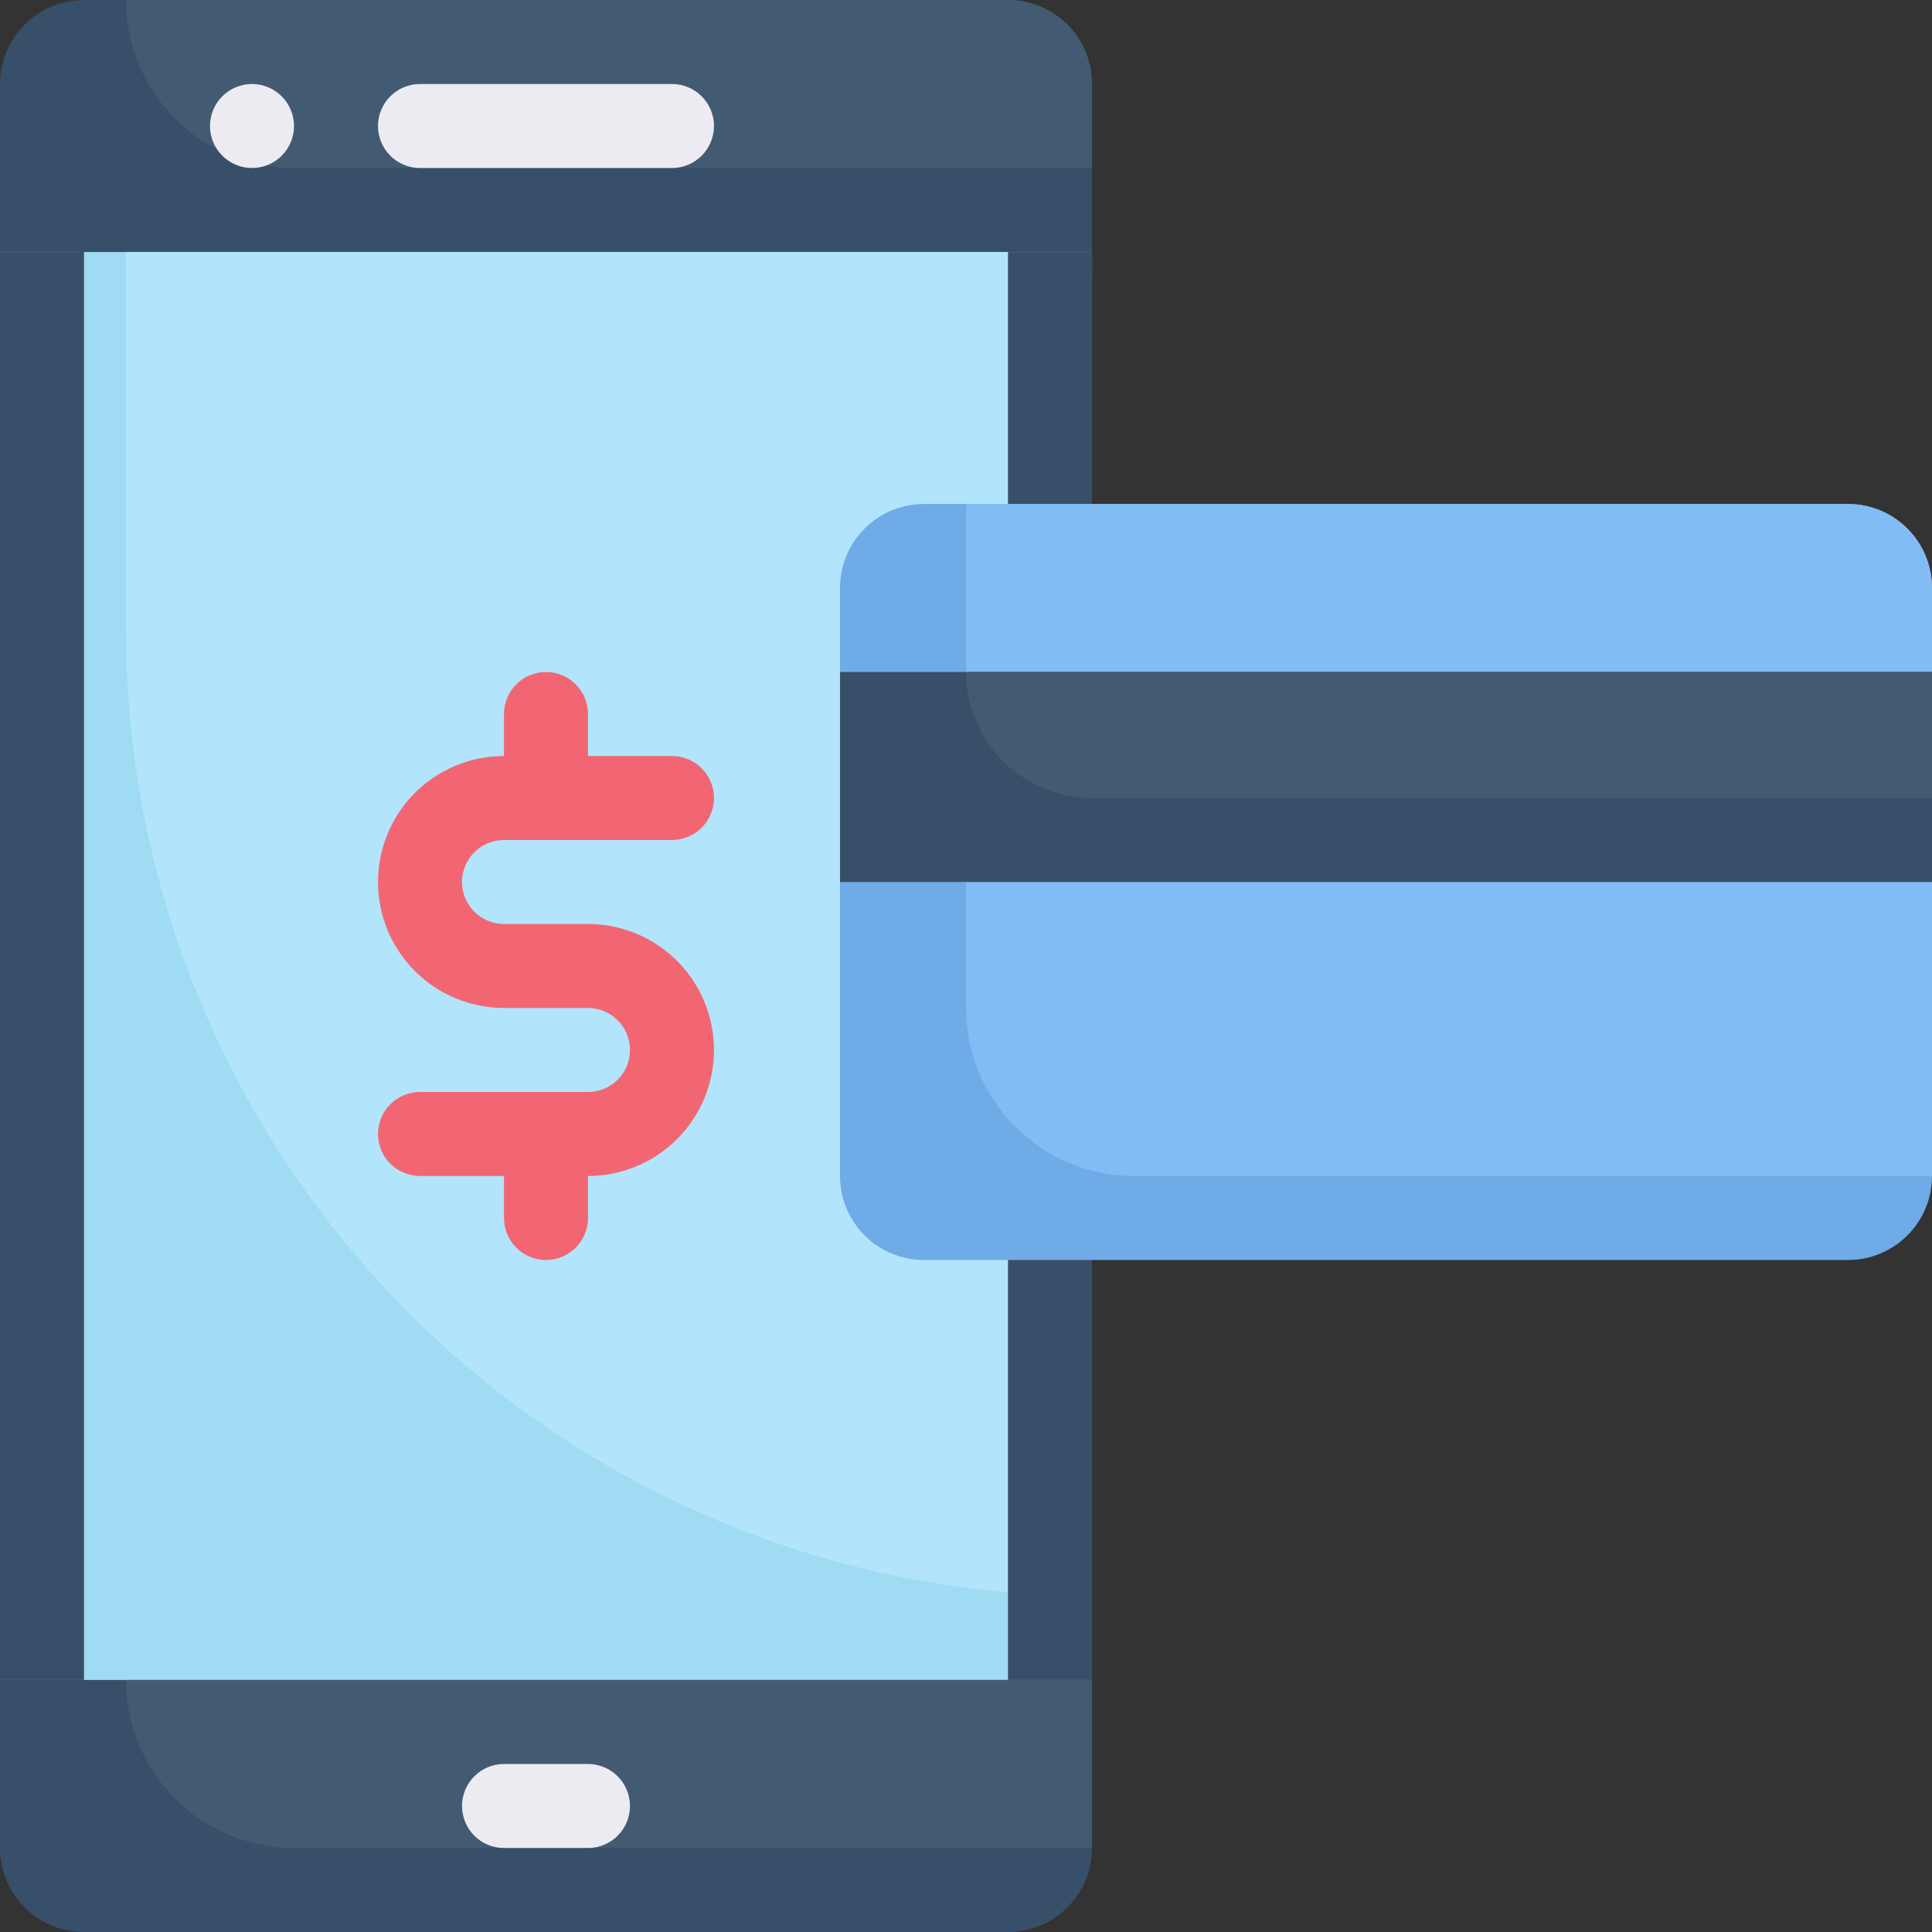 <svg width="52" height="52" viewBox="0 0 52 52" fill="none" xmlns="http://www.w3.org/2000/svg">
<rect x="0" y="0" width="52" height="52" fill="#333333" stroke="none"/>
<path d="M2.261 0H27.13C27.73 0 28.305 0.238 28.729 0.662C29.153 1.086 29.391 1.661 29.391 2.261V6.783H0V2.261C0 1.661 0.238 1.086 0.662 0.662C1.086 0.238 1.661 0 2.261 0Z" fill="#374F68"/>
<path d="M0 45.217V49.739C0 50.339 0.238 50.914 0.662 51.338C1.086 51.762 1.661 52 2.261 52H27.13C27.73 52 28.305 51.762 28.729 51.338C29.153 50.914 29.391 50.339 29.391 49.739V45.217H0Z" fill="#374F68"/>
<path d="M0 6.783V45.217H29.391V6.783H0Z" fill="#9FDBF3"/>
<path d="M29.391 45.217V49.739H7.913C6.714 49.739 5.563 49.263 4.715 48.415C3.868 47.567 3.391 46.417 3.391 45.217H29.391Z" fill="#425B72"/>
<path d="M29.391 2.261V4.522H7.913C6.714 4.522 5.564 4.045 4.716 3.197C3.868 2.349 3.391 1.199 3.391 0H27.131C27.73 0 28.305 0.238 28.729 0.662C29.153 1.086 29.391 1.661 29.391 2.261Z" fill="#425B72"/>
<path d="M29.391 6.783C29.391 44.29 29.278 42.956 29.391 42.956C22.495 42.956 15.882 40.217 11.006 35.341C6.13 30.465 3.391 23.852 3.391 16.956V6.783H29.391Z" fill="#B2E5FB"/>
<path d="M0 6.783H2.261V45.217H0V6.783Z" fill="#374F68"/>
<path d="M27.13 6.783H29.391V45.217H27.13V6.783Z" fill="#374F68"/>
<path d="M49.739 13.565H24.87C23.621 13.565 22.609 14.577 22.609 15.826V31.652C22.609 32.901 23.621 33.913 24.87 33.913H49.739C50.988 33.913 52 32.901 52 31.652V15.826C52 14.577 50.988 13.565 49.739 13.565Z" fill="#6FABE6"/>
<path d="M52 15.826V31.652H30.522C29.323 31.652 28.172 31.176 27.324 30.328C26.476 29.48 26 28.33 26 27.13V13.565H49.739C50.339 13.565 50.914 13.803 51.338 14.227C51.762 14.651 52 15.226 52 15.826Z" fill="#82BCF4"/>
<path d="M22.609 18.087H52V23.739H22.609V18.087Z" fill="#374F68"/>
<path d="M52 18.087V21.478H29.391C28.492 21.478 27.629 21.121 26.993 20.485C26.357 19.849 26 18.986 26 18.087H52Z" fill="#425B72"/>
<path d="M7.913 3.391C7.913 3.691 7.794 3.979 7.582 4.191C7.37 4.403 7.083 4.522 6.783 4.522C6.483 4.522 6.195 4.403 5.983 4.191C5.771 3.979 5.652 3.691 5.652 3.391C5.652 3.091 5.771 2.804 5.983 2.592C6.195 2.38 6.483 2.261 6.783 2.261C7.083 2.261 7.37 2.38 7.582 2.592C7.794 2.804 7.913 3.091 7.913 3.391Z" fill="#EDEBF2"/>
<path d="M13.565 21.478V19.217C13.565 18.918 13.684 18.63 13.896 18.418C14.108 18.206 14.396 18.087 14.696 18.087C14.995 18.087 15.283 18.206 15.495 18.418C15.707 18.63 15.826 18.918 15.826 19.217V21.478C15.826 21.778 15.707 22.066 15.495 22.278C15.283 22.49 14.995 22.609 14.696 22.609C14.396 22.609 14.108 22.49 13.896 22.278C13.684 22.066 13.565 21.778 13.565 21.478Z" fill="#F26674"/>
<path d="M13.565 32.782V30.522C13.565 30.222 13.684 29.934 13.896 29.722C14.108 29.51 14.396 29.391 14.696 29.391C14.996 29.391 15.283 29.51 15.495 29.722C15.707 29.934 15.826 30.222 15.826 30.522V32.782C15.826 33.082 15.707 33.37 15.495 33.582C15.283 33.794 14.996 33.913 14.696 33.913C14.396 33.913 14.108 33.794 13.896 33.582C13.684 33.37 13.565 33.082 13.565 32.782Z" fill="#F26674"/>
<path d="M15.826 31.652H11.304C11.005 31.652 10.717 31.533 10.505 31.321C10.293 31.109 10.174 30.822 10.174 30.522C10.174 30.222 10.293 29.934 10.505 29.722C10.717 29.51 11.005 29.391 11.304 29.391H15.826C16.126 29.391 16.413 29.272 16.625 29.06C16.837 28.848 16.956 28.561 16.956 28.261C16.956 27.961 16.837 27.674 16.625 27.462C16.413 27.25 16.126 27.13 15.826 27.13H13.565C12.666 27.13 11.803 26.773 11.167 26.137C10.531 25.501 10.174 24.639 10.174 23.739C10.174 22.84 10.531 21.977 11.167 21.341C11.803 20.705 12.666 20.348 13.565 20.348H18.087C18.387 20.348 18.674 20.467 18.886 20.679C19.098 20.891 19.217 21.178 19.217 21.478C19.217 21.778 19.098 22.066 18.886 22.278C18.674 22.489 18.387 22.609 18.087 22.609H13.565C13.265 22.609 12.978 22.728 12.766 22.94C12.554 23.152 12.435 23.439 12.435 23.739C12.435 24.039 12.554 24.326 12.766 24.538C12.978 24.75 13.265 24.869 13.565 24.869H15.826C16.725 24.869 17.588 25.227 18.224 25.863C18.86 26.499 19.217 27.361 19.217 28.261C19.217 29.16 18.86 30.023 18.224 30.659C17.588 31.295 16.725 31.652 15.826 31.652Z" fill="#F26674"/>
<path d="M18.087 4.522H11.304C11.005 4.522 10.717 4.403 10.505 4.191C10.293 3.979 10.174 3.691 10.174 3.391C10.174 3.091 10.293 2.804 10.505 2.592C10.717 2.38 11.005 2.261 11.304 2.261H18.087C18.387 2.261 18.674 2.38 18.886 2.592C19.098 2.804 19.217 3.091 19.217 3.391C19.217 3.691 19.098 3.979 18.886 4.191C18.674 4.403 18.387 4.522 18.087 4.522Z" fill="#EDEBF2"/>
<path d="M15.826 49.739H13.565C13.265 49.739 12.978 49.62 12.766 49.408C12.554 49.196 12.435 48.908 12.435 48.609C12.435 48.309 12.554 48.021 12.766 47.809C12.978 47.597 13.265 47.478 13.565 47.478H15.826C16.126 47.478 16.413 47.597 16.625 47.809C16.837 48.021 16.956 48.309 16.956 48.609C16.956 48.908 16.837 49.196 16.625 49.408C16.413 49.62 16.126 49.739 15.826 49.739Z" fill="#EDEBF2"/>
</svg>
